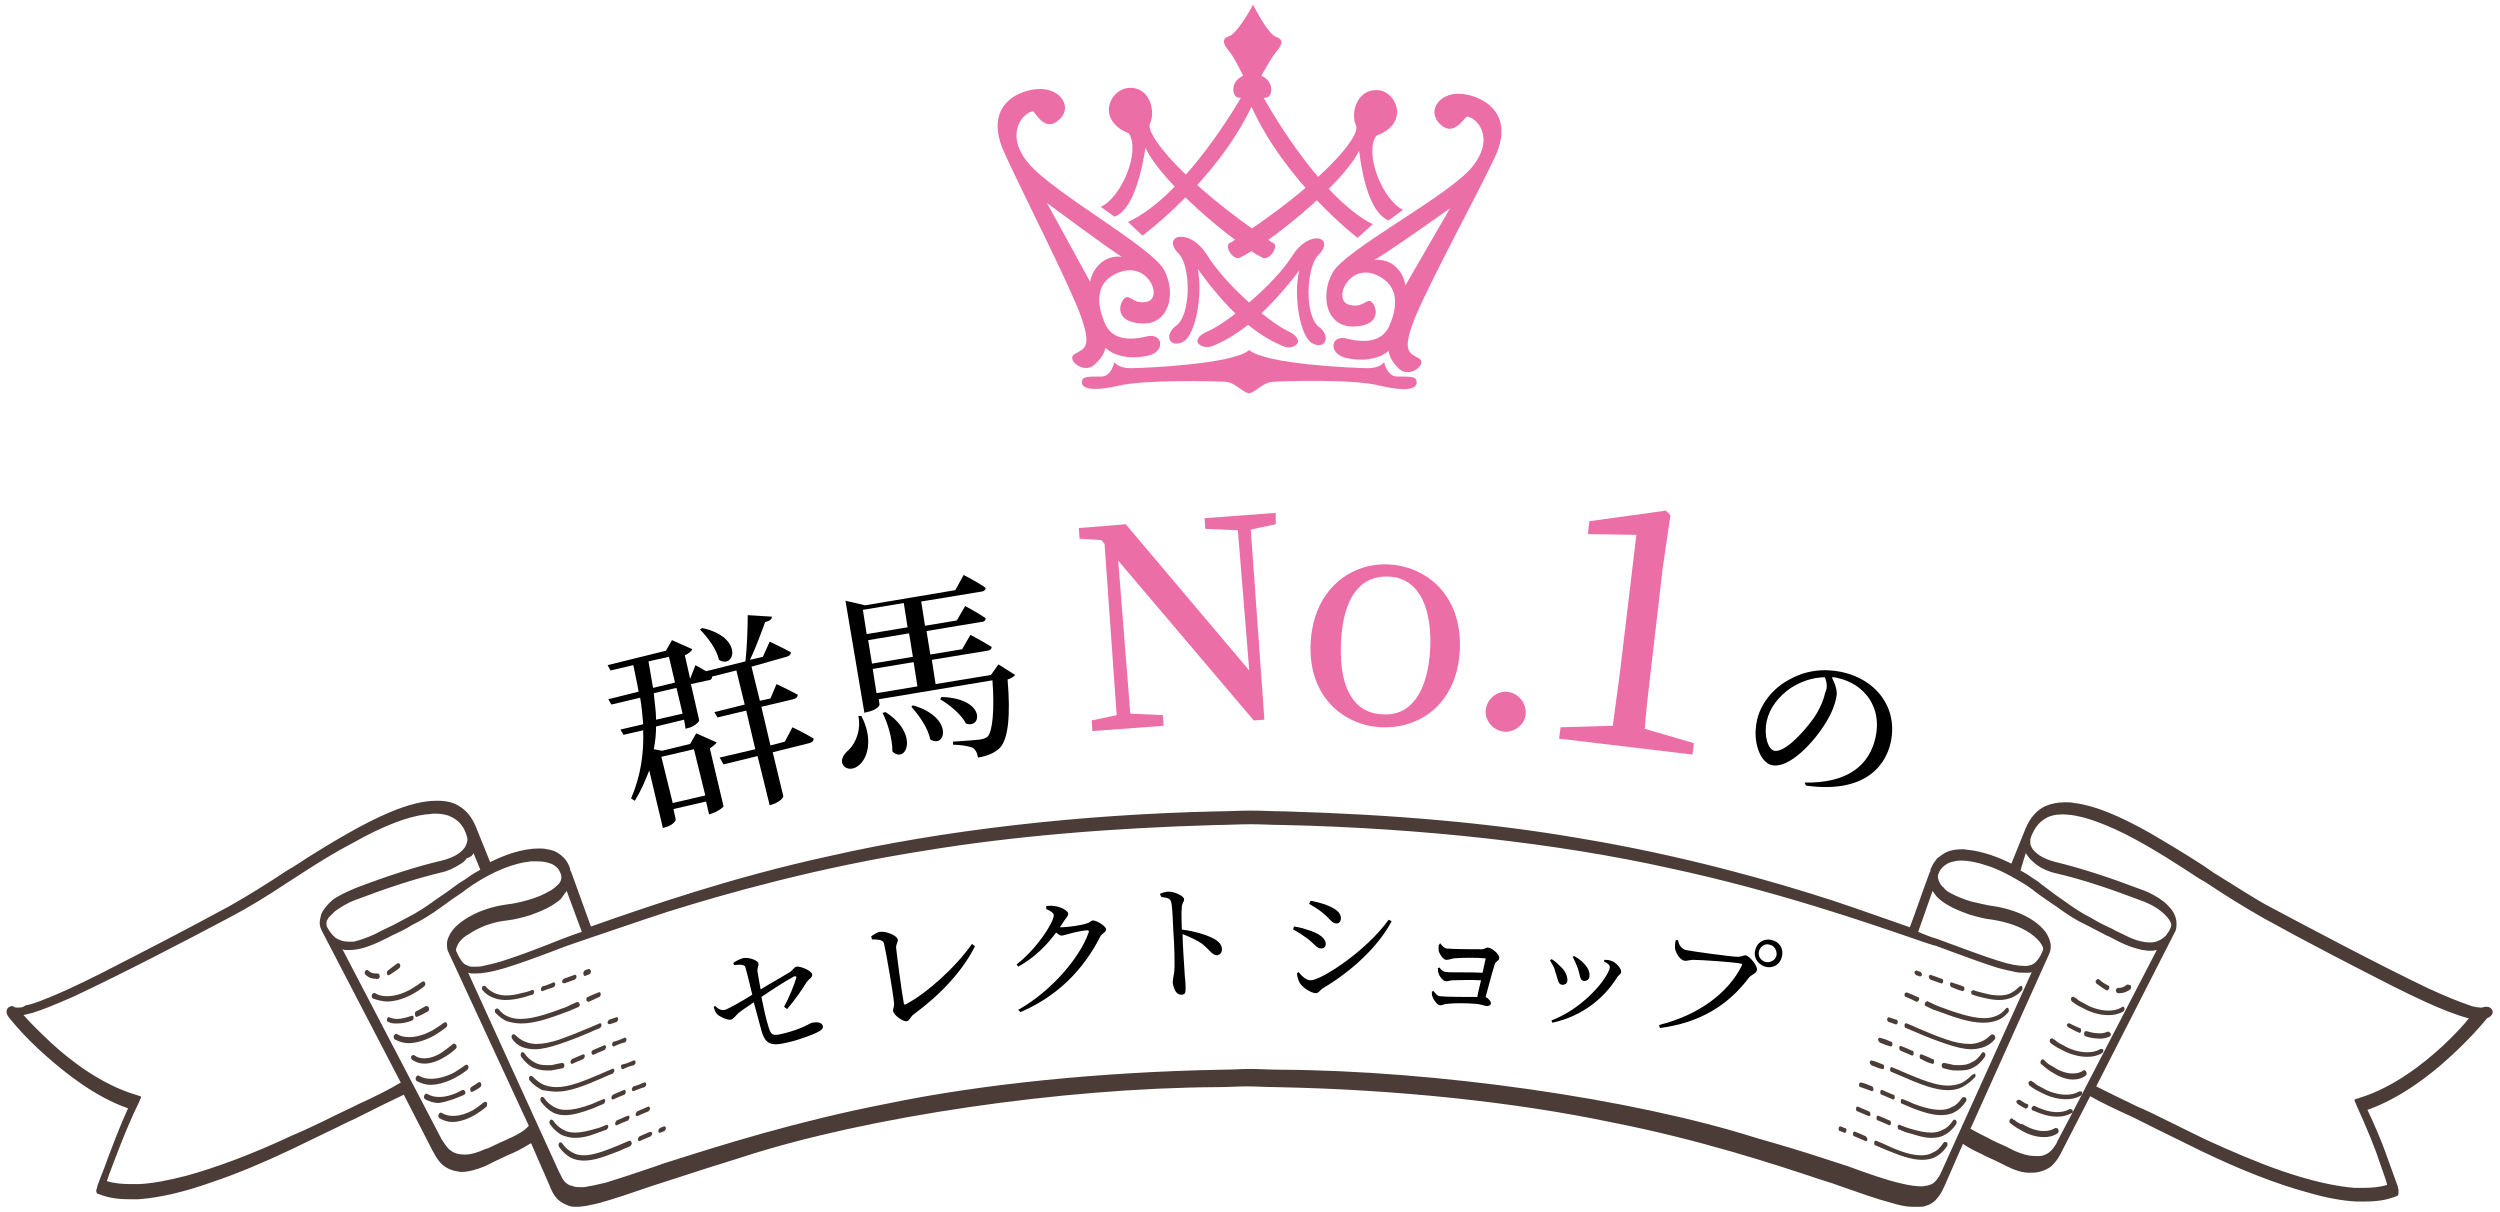 <?xml version="1.0" encoding="utf-8"?>
<!-- Generator: Adobe Illustrator 24.0.1, SVG Export Plug-In . SVG Version: 6.00 Build 0)  -->
<svg version="1.1" id="レイヤー_1" xmlns="http://www.w3.org/2000/svg" xmlns:xlink="http://www.w3.org/1999/xlink" x="0px"
	 y="0px" viewBox="0 0 330 160" style="enable-background:new 0 0 330 160;" xml:space="preserve">
<style type="text/css">
	.st0{fill:#EC6EA6;}
	.st1{fill:#4C3C37;}
</style>
<g>
	<g>
		<g>
			<path class="st0" d="M151.5,39.8c-2,0.5-2.3-1.1-3.1-0.4c-0.7,0.7-1.3,3.1,2.3,3.3c3.6,0.2,4.6-3.9,3-7
				c-1.6-3.1-14.5-10.1-17.9-14.1s-0.6-6.9,0.6-6.9c0.7,0.9,1.8,2.6,3.4,1.1c1.6-1.4,0.6-3.6-1.8-4s-8.5,1.4-5.5,8.2
				c2,4.5,8.8,17.8,10.2,21.8c1.4,4,0.5,4.2-0.8,4.9c-1.3,0.7,1.1,2.7,2.5,1.5c1.5-1.3,1.5-2.3,1.5-2.3s1.6,1.8,5.4,1.1
				c2.6-0.4,2.3-3.1,0.1-2.6c-3.2,0.8-4.8-0.1-5.5-1.6c-0.4-0.9-2.3-5.2,1.7-6.8C151.5,34.4,153.5,39.2,151.5,39.8z M143.9,37.2
				l-5.7-10.4c0,0,8.9,6.6,9.9,7.1C145.8,33.6,144.2,35.4,143.9,37.2z"/>
			<path class="st0" d="M155.6,33.5c1.6,1.6,1.7,8.3-0.5,9.6c-1.5,1.3-0.6,2.9,1.1,2c1.6-0.9,2.6-6.1,1.9-9.6
				c4.8,6.7,8.6,9.1,11.3,10.2c1.3,0.6,3.3-0.7,0.6-2c-2.7-1.3-8.4-6.3-10.7-10.1C156.9,29.9,153.2,31.1,155.6,33.5z"/>
		</g>
		<g>
			<path class="st0" d="M181.7,36.3c4,1.8,2,6,1.6,6.9c-0.7,1.4-2.3,2.3-5.5,1.5c-2.2-0.6-2.6,2.1,0.1,2.6c3.8,0.7,5.4-1,5.4-1
				s0,1.1,1.4,2.4c1.4,1.3,3.8-0.7,2.6-1.4c-1.3-0.7-2.2-0.9-0.7-4.9s8.6-17.1,10.7-21.6c3.2-6.7-3-8.7-5.3-8.4
				c-2.4,0.3-3.5,2.5-1.9,4c1.6,1.5,2.7-0.2,3.5-1c1.3,0,4,2.9,0.5,6.9c-3.5,3.9-16.6,10.7-18.2,13.7c-1.7,3.1-0.8,7.2,2.8,7.1
				c3.6-0.1,3.1-2.5,2.4-3.2c-0.7-0.7-1.1,0.9-3.1,0.3C175.9,39.5,178.1,34.7,181.7,36.3z M181.4,34.3c1-0.4,10-6.8,10-6.8
				l-5.9,10.2C185.3,35.9,183.8,34.1,181.4,34.3z"/>
			<path class="st0" d="M174,33.7c-1.6,1.6-1.9,8.3,0.3,9.6c1.4,1.3,0.5,2.9-1.1,2c-1.6-0.9-2.5-6.2-1.7-9.6c-5,6.6-8.8,8.9-11.5,10
				c-1.4,0.5-3.3-0.8-0.5-2c2.7-1.2,8.6-6.1,11-9.8C172.8,30.1,176.4,31.3,174,33.7z"/>
		</g>
		<path class="st0" d="M145.3,27.3c2.7-1.2,5.3-7.3,3.7-9.7c-4.3-1.7-2.6-5.8,0-6c2.7-0.2,3.6,3,2.8,4.7c-0.7,1.3,4.1,7.6,16.1,15.7
			c1.1,0.2-0.2,2.5-1.3,2c-3.7-1.9-13.3-9.9-15.4-14.5c-1,6.3-2.6,8.6-4.1,9.1L145.3,27.3z"/>
		<path class="st0" d="M185.2,27.7c-2.7-1.3-5.2-7.5-3.5-9.8c4.4-1.6,2.7-5.8,0.2-6c-2.7-0.2-3.7,2.9-2.9,4.7
			c0.6,1.4-4.3,7.5-16.5,15.4c-1.1,0.2,0.2,2.5,1.2,2c3.7-1.8,13.5-9.6,15.7-14.1c0.8,6.3,2.4,8.6,3.9,9.2L185.2,27.7z"/>
		<path class="st0" d="M166.8,12.9c0,0,1,0.2,1-1.1s-1.3-1.8-1.3-1.8s1.3-2.4,2-3.2c0.7-0.8,1-1.6,0-1.9c-1-0.3-2.6-3.3-3.1-4.3
			c-0.5,1-2.2,3.9-3.2,4.2c-1,0.3-0.7,1.1,0,1.9s1.9,3.3,1.9,3.3s-1.3,0.5-1.3,1.8s1,1.1,1,1.1s-7.3,12.9-14.9,16.4l1.9,1.8
			c0,0,9.6-7,14.4-17c4.6,10.1,14,17.3,14,17.3l2-1.8C173.9,25.9,166.8,12.9,166.8,12.9z"/>
	</g>
	<path class="st0" d="M184.4,49.7c-1.3,0-1.7-1.9-1.7-1.9s-0.5,0.8-2.1,0.8c-1.6,0-13.6-0.5-15.7-2.4c-2.1,1.9-14.1,2.4-15.7,2.4
		c-1.6,0-2.1-0.8-2.1-0.8s-0.4,1.9-1.7,1.9c-2,0-2.6,0-2.6,0.8c0,0.8,1.5,1.2,4.9,0.4c3.4-0.8,12.7-0.6,14.1-0.5
		c1.3,0.1,2.3,1.5,3.1,1.5c0.7,0,1.7-1.4,3.1-1.5c1.3-0.1,10.7-0.4,14.1,0.5c3.4,0.8,4.9,0.5,4.9-0.4
		C187,49.7,186.4,49.7,184.4,49.7z"/>
</g>
<g>
	<path class="st1" d="M329,133.4c-0.1-0.3-0.4-0.5-0.7-0.5c-0.1,0-0.2,0-0.3,0c-0.1,0-0.3,0.1-0.4,0.1c0,0-0.1,0-0.1,0
		c-0.4,0-1.1-0.1-1.8-0.4c-1.2-0.4-2.9-1.1-5.1-2.1c-6.7-3.2-15.9-8.1-20.8-10.7c-2.3-1.2-4.8-2.9-7.6-4.6c-0.4-0.3-0.9-0.6-1.3-0.9
		c-2.3-1.5-4.8-3-7.2-4.4c-4.1-2.3-7.3-3.6-9.9-3.9c-0.4-0.1-0.8-0.1-1.2-0.1c-1,0-1.9,0.2-2.6,0.5c-1.1,0.5-2,1.5-2.6,2.9l-1.9,4.7
		c-2-1-3.9-1.6-5.5-1.8c-0.3,0-0.6-0.1-0.9-0.1c-0.8,0-1.6,0.1-2.2,0.4c-0.4,0.2-0.8,0.5-1.2,0.8c-0.3,0.4-0.6,0.8-0.8,1.3
		c-0.1,0.2-0.1,0.3-0.1,0.5c0,0-0.1,0-0.1,0.1c-0.9,2.4-1.7,4.8-2.6,7.2c-2.9-1-6.2-2.2-10.1-3.5c-7.7-2.5-19.8-6-33.8-8.3
		c-11.6-2-24.6-3.1-38.7-3.5c-1.4,0-2.8-0.1-4.4-0.1c-1.6,0-3,0.1-4.4,0.1c-18.2,0.4-36.3,2.5-51.2,5.9c-12.9,2.8-24.1,6.7-31.5,9.3
		l-2.6-7.2c0,0,0-0.1-0.1-0.1c0-0.2-0.1-0.4-0.1-0.5c-0.2-0.5-0.4-0.9-0.8-1.3c-0.6-0.6-1.3-1-2.2-1.1c-0.4-0.1-0.7-0.1-1.1-0.1
		c-1,0-2.2,0.2-3.5,0.6c-0.9,0.3-1.9,0.7-2.9,1.2l-1.9-4.7c-0.5-1.2-1.2-2.1-2.2-2.7c-0.8-0.5-1.7-0.7-2.8-0.7c-0.1,0-0.1,0-0.2,0
		c-1.7,0-3.7,0.5-6.1,1.5c-3.6,1.5-7.7,4-10.9,6c-0.9,0.6-1.8,1.2-2.7,1.7c-2.7,1.8-5.3,3.4-7.6,4.7c-5.5,3-11.9,6.3-17.2,9
		c-3.2,1.6-5.4,2.6-7.2,3.3c-1,0.4-1.8,0.7-2.5,0.8C3,133,2.7,133,2.4,133c0,0-0.1,0-0.1,0c-0.2,0-0.4,0-0.4-0.1
		c-0.1,0-0.2-0.1-0.3-0.1c-0.3,0-0.6,0.2-0.7,0.5c-0.1,0.3,0,0.6,0.2,0.9c0,0,1.9,2.5,5,5.2c2.6,2.3,6.5,5.4,10.8,6.9
		c-1.1,2.4-2.1,5.1-2.6,6.4c-0.3,0.9-0.7,1.9-1.1,2.9c-0.1,0.3-0.2,0.6-0.3,0.8l-0.1,0.4l0,0c0,0.1,0,0.2-0.1,0.2
		c0,0.2,0,0.4,0.1,0.5l0.1,0.1l0,0l0.1,0l0-0.1l0,0.1c1.2,0.5,2.5,0.7,4.1,0.7c0.4,0,0.8,0,1.2,0c2.7-0.2,5.9-0.9,9.8-2.3
		c3.3-1.1,6.8-2.6,10.4-4.3l0,0c1.9-0.9,3.9-1.9,6-2.9c0.8-0.4,1.6-0.8,2.3-1.1l0.8-0.4c2.2-1.1,4.2-2.1,5.7-2.8l3.8,7.4
		c0.2,0.3,0.4,0.8,0.8,1.3c0.6,0.8,1.4,1.2,2.3,1.4c0.2,0,0.5,0.1,0.7,0.1c0.9,0,2-0.3,3.2-0.8c0.4-0.2,0.8-0.4,1.2-0.6
		c0.9-0.4,1.6-0.8,2.4-1.1c0.9-0.4,1.7-0.9,2.4-1.3l2.4,5.5c0.1,0.3,0.3,0.7,0.5,1.1c0.2,0.3,0.4,0.6,0.6,0.8c0.4,0.4,1,0.7,1.6,0.9
		c0.3,0.1,0.6,0.1,0.9,0.1c0.8,0,1.7-0.2,3-0.5c1.8-0.5,4.2-1.3,7.1-2.3c0.9-0.3,1.9-0.6,3.1-1c2.4-0.8,5.3-1.7,8.8-2.8
		c16.3-5.3,42.1-9.1,62.7-9.2c1.3,0,2.6-0.1,3.8-0.1c1.3,0,2.5,0.1,3.8,0.1c16,0.3,31.7,2,44.1,4.6c11.8,2.3,21.8,5.6,27.8,7.6
		c1,0.3,1.9,0.6,2.7,0.9c2.6,0.9,4.8,1.7,6.4,2.1c1.3,0.4,2.2,0.6,3.1,0.6c0.2,0,0.5,0,0.7,0c0.3,0,0.7,0,0.9-0.1
		c0.3-0.1,0.7-0.2,0.9-0.4c0.4-0.2,0.7-0.6,1-1c0.3-0.4,0.5-0.9,0.7-1.3l2.4-5.5c0.8,0.5,1.5,0.9,2.4,1.3c0.7,0.4,1.5,0.7,2.3,1.1
		c0.4,0.2,0.8,0.4,1.2,0.6c1,0.5,2,0.8,2.8,0.8c0.1,0,0.3,0,0.4,0c0.9,0,1.8-0.3,2.5-0.8c0.7-0.6,1.1-1.3,1.4-1.9l3.8-7.4
		c1.4,0.8,3.5,1.8,5.7,2.8l0.8,0.4c0.8,0.4,1.6,0.8,2.4,1.2c2,1,4.1,2,5.9,2.9l0,0c5,2.4,9.8,4.3,13.9,5.4c2.4,0.7,4.5,1.1,6.4,1.2
		c0.4,0,0.8,0,1.2,0c1.6,0,2.9-0.2,4.1-0.7l0.1,0l0,0l0.1-0.1c0.1-0.1,0.1-0.3,0.1-0.4c0-0.1,0-0.2,0-0.2c0-0.1,0-0.1,0-0.2
		c0,0-0.1-0.2-0.1-0.4c-0.4-1.1-1-2.8-1.7-4.7c-0.5-1.4-1.4-3.5-2.3-5.4c4.3-1.5,8.3-4.6,10.8-6.9c3.1-2.8,5-5.2,5-5.2
		C329,134.1,329.1,133.7,329,133.4z M267.4,112.6c0.1,0.1,0.1,0.2,0.2,0.3c0.3,0.5,0.8,0.9,1.3,1.3c0.7,0.5,1.6,0.9,2.6,1.1
		c3.4,0.8,7,2,11.2,3.6c1.1,0.4,2,0.9,2.7,1.5c0.5,0.4,0.9,0.9,1.1,1.3c0.1,0.2,0.1,0.3,0.1,0.4c0,0.1,0,0.2-0.1,0.4
		c-0.1,0.3-0.3,0.6-0.6,1c-0.5,0.5-1.1,0.8-1.8,0.9c-0.1,0-0.2,0-0.3,0c-0.9,0-2.1-0.3-3.4-1l0,0c-0.6-0.3-1.1-0.5-1.6-0.8
		c-1.1-0.5-1.9-0.9-2.7-1.4c-1.2-0.6-2.3-1.3-3.8-2.4c-0.9-0.6-1.8-1.3-3-2.2l0,0c-0.3-0.3-0.7-0.5-1-0.7c-0.5-0.4-1.1-0.7-1.6-1
		L267.4,112.6z M255.1,117.6c0.2,0.3,0.4,0.6,0.7,0.9c0.3,0.3,0.7,0.6,1.2,0.9c0.8,0.5,1.8,0.9,2.9,1.3c1,0.3,2.1,0.6,3.1,0.7l0,0
		c1.9,0.3,3.7,0.9,5,1.8c0.7,0.5,1.2,1,1.5,1.5c0.1,0.2,0.2,0.4,0.2,0.5c0,0.1,0,0.2-0.1,0.4c-0.2,0.4-0.3,0.7-0.5,0.9
		c-0.1,0.2-0.3,0.4-0.4,0.5c-0.3,0.3-0.6,0.4-1.1,0.5c-0.1,0-0.3,0-0.4,0c-0.8,0-2-0.2-3.5-0.7c-1.9-0.6-4.3-1.5-8.1-2.9
		c-0.7-0.2-1.5-0.5-2.4-0.9L255.1,117.6z M74.8,117.6l2,5.4c-0.9,0.3-1.7,0.6-2.5,0.9l0,0c-3,1.2-5.4,2.1-7.2,2.7
		c-1.4,0.5-2.5,0.7-3.3,0.9c-0.4,0.1-0.7,0.1-1,0.1c-0.2,0-0.3,0-0.5,0c-0.3,0-0.5-0.1-0.7-0.2c-0.3-0.1-0.5-0.3-0.7-0.6
		c-0.2-0.3-0.4-0.6-0.6-1.1c-0.1-0.1-0.1-0.2-0.1-0.4c0-0.1,0.1-0.4,0.4-0.9c0.3-0.4,0.7-0.8,1.3-1.1c1.3-0.9,3.1-1.6,5-1.8h0
		c1-0.1,2.1-0.4,3.1-0.7c1.1-0.4,2.1-0.8,2.9-1.3c0.4-0.3,0.8-0.5,1.1-0.8C74.3,118.3,74.6,117.9,74.8,117.6z M62.5,112.6l0.9,2.2
		c-0.5,0.3-1.1,0.6-1.6,1c-0.3,0.2-0.7,0.5-1.1,0.7l0,0c-1.2,0.9-2.2,1.6-3.1,2.2c-1.5,1.1-2.6,1.8-3.8,2.4
		c-0.8,0.4-1.6,0.9-2.7,1.4c-0.5,0.2-1,0.5-1.6,0.8l0,0c-1.1,0.5-2,0.8-2.8,1c-0.2,0-0.4,0-0.7,0c-0.7,0-1.2-0.2-1.7-0.5
		c-0.5-0.4-0.9-1-1.1-1.4c-0.1-0.1-0.1-0.2-0.1-0.4c0-0.1,0-0.2,0-0.3c0-0.1,0.1-0.3,0.3-0.6c0.2-0.2,0.5-0.5,0.8-0.8
		c0.7-0.5,1.6-1.1,2.7-1.5c4.2-1.6,7.9-2.8,11.2-3.6c1-0.2,1.8-0.6,2.6-1.1c0.4-0.2,0.7-0.5,0.9-0.8
		C62.2,113.1,62.4,112.9,62.5,112.6z M47.2,145.8l-0.6,0.3c-0.8,0.4-1.5,0.7-2.3,1.1c-2,1-4.1,2-6,2.8c-4.9,2.3-9.7,4.1-13.7,5.2
		c-2.3,0.6-4.4,1-6.2,1.1c-0.4,0-0.7,0-1.1,0c-1.2,0-2.3-0.1-3.2-0.4c0.4-1.2,0.9-2.4,1.3-3.5c1-2.6,2-5,2.9-6.8
		c0.1-0.2,0.2-0.5,0.3-0.7c0,0,0-0.1,0-0.1c0,0,0-0.1-0.1-0.1l-0.6-0.2c-4.4-1.3-8.5-4.4-11.1-6.8c-1.5-1.4-2.8-2.7-3.5-3.5
		c-0.1-0.1-0.1-0.1-0.2-0.2c0.4-0.1,0.7-0.2,1.2-0.3c1.3-0.4,3-1.1,5.3-2.1c6.4-3,14.9-7.4,20.9-10.6c2.3-1.2,4.9-2.8,7.6-4.6
		c0.5-0.3,0.9-0.6,1.4-0.9c2.3-1.5,4.7-3,7.2-4.3c3.9-2.2,7.1-3.4,9.5-3.7c0.4,0,0.8-0.1,1.1-0.1c0.9,0,1.6,0.1,2.2,0.4
		c0.9,0.4,1.6,1.1,2,2.2c0.1,0.3,0.2,0.6,0.2,0.8c0,0.3-0.1,0.6-0.3,1c-0.2,0.3-0.5,0.6-0.9,0.9c-0.6,0.4-1.4,0.7-2.2,0.9
		c-3.4,0.8-7.1,2-11.3,3.6c-1.2,0.5-2.3,1-3.1,1.6c-0.7,0.6-1.2,1.2-1.5,1.9c-0.1,0.4-0.2,0.8-0.2,1.1c0,0.4,0.1,0.7,0.3,1.1
		l10.4,20C51.4,143.8,49.4,144.8,47.2,145.8z M67.6,150.1c-0.7,0.3-1.5,0.7-2.4,1.1c-0.4,0.2-0.8,0.4-1.2,0.5l0,0
		c-0.9,0.4-1.8,0.7-2.5,0.7c-0.1,0-0.2,0-0.3,0c-0.7,0-1.3-0.2-1.8-0.6c-0.5-0.4-0.8-1-1.1-1.4l-13.1-25.1c0.2,0.1,0.4,0.1,0.6,0.1
		c0.1,0,0.3,0,0.4,0c1.1,0,2.4-0.4,3.9-1.1c0.6-0.3,1.1-0.5,1.6-0.8c1.1-0.5,1.9-0.9,2.7-1.4c1.2-0.6,2.4-1.3,3.9-2.4
		c0.8-0.6,1.8-1.3,3-2.1l0.1-0.1c0.3-0.2,0.7-0.5,1-0.7c2.7-1.8,5.5-2.9,7.7-3.1c0.3,0,0.6,0,0.8,0c0.7,0,1.3,0.1,1.8,0.3
		c0.3,0.1,0.6,0.3,0.8,0.5c0.2,0.2,0.4,0.5,0.5,0.8c0.1,0.2,0.1,0.4,0.1,0.6c0,0.1-0.1,0.3-0.1,0.4c-0.1,0.2-0.3,0.5-0.6,0.7
		c-0.3,0.3-0.6,0.5-1,0.7c-0.7,0.4-1.6,0.8-2.7,1.1c-1,0.3-2,0.5-2.9,0.6c-2.1,0.3-4,1-5.5,2c-0.9,0.6-1.5,1.2-1.9,1.9
		c-0.2,0.4-0.4,0.8-0.4,1.2c0,0.4,0,0.9,0.2,1.2l10.6,22.9C69.2,149.3,68.4,149.7,67.6,150.1z M256.3,154.6
		c-0.2,0.4-0.3,0.7-0.5,0.9c-0.1,0.2-0.3,0.4-0.4,0.5c-0.3,0.3-0.6,0.4-1,0.5c-0.2,0-0.5,0.1-0.7,0.1c-0.7,0-1.6-0.1-2.8-0.4
		c-1.8-0.4-4.1-1.2-7.1-2.3c-0.9-0.3-1.9-0.6-3.1-1c-2.4-0.8-5.4-1.7-8.9-2.7c-16.4-5.2-42.3-8.9-62.9-9c-1.3,0-2.6-0.1-3.8-0.1h0
		c-1.3,0-2.5,0.1-3.8,0.1c-16.1,0.3-31.8,1.9-44.3,4.5c-11.8,2.3-21.9,5.5-27.9,7.4c-1,0.3-1.9,0.6-2.7,0.9
		c-2.6,0.9-4.8,1.6-6.4,2.1c-1.2,0.3-2.2,0.5-2.9,0.6c-0.2,0-0.4,0-0.6,0c-0.3,0-0.5,0-0.8-0.1c-0.2-0.1-0.5-0.1-0.6-0.2
		c-0.2-0.1-0.5-0.3-0.7-0.6c-0.2-0.2-0.3-0.6-0.6-1.1c-4-8.8-8-17.5-12-26.3c0.1,0,0.3,0.1,0.4,0.1c0.2,0,0.4,0,0.6,0
		c0.9,0,2.1-0.2,3.8-0.7c2-0.6,4.7-1.6,8.1-2.9c0.8-0.3,1.8-0.6,2.9-1c2.7-0.9,6.4-2.2,10.7-3.6c7.7-2.4,19.7-5.8,33.7-8
		c11.5-1.9,24.5-3,38.6-3.4c1.4,0,2.9-0.1,4.4-0.1c1.6,0,3,0.1,4.4,0.1c18.1,0.4,36.2,2.4,51,5.7c14,3,26.1,7.2,32.5,9.4
		c0.9,0.3,1.7,0.6,2.4,0.8l0.1,0c3,1.1,5.4,2,7.2,2.6c1.4,0.5,2.5,0.7,3.4,0.9c0.4,0.1,0.8,0.1,1.2,0.1c0.2,0,0.4,0,0.6,0
		c0.1,0,0.3,0,0.4-0.1L256.3,154.6z M273.6,146.8c0-0.1,0-0.2,0-0.2c-0.1-0.2-0.2-0.2-0.4-0.2c-0.5,0.3-1.1,0.4-1.7,0.4
		c-1,0-2.1-0.4-2.9-0.8c-0.1-0.1-0.3,0-0.4,0.2c-0.1,0.2,0,0.4,0.2,0.4c0.9,0.4,2,0.8,3.1,0.8c0.7,0,1.3-0.1,2-0.5c0,0,0,0,0.1-0.1
		l-2,3.8c-0.1,0.3-0.3,0.6-0.6,1c-0.5,0.6-1,0.9-1.7,1c-0.2,0-0.4,0-0.6,0c-0.8,0-1.7-0.2-2.8-0.7l0,0c-0.4-0.2-0.8-0.4-1.2-0.6
		c-0.9-0.4-1.6-0.7-2.3-1.1c-0.8-0.4-1.6-0.8-2.3-1.2l10.4-23.1c0.2-0.4,0.2-0.8,0.2-1.2c-0.1-0.6-0.3-1.1-0.7-1.7
		c-0.4-0.5-0.9-1-1.5-1.4c-1.4-1-3.4-1.7-5.4-2c-0.9-0.1-1.9-0.4-2.9-0.6c-1-0.3-2-0.7-2.7-1.1c-0.4-0.2-0.7-0.4-0.9-0.7
		c-0.4-0.3-0.6-0.7-0.7-1c0-0.1-0.1-0.3-0.1-0.4c0-0.2,0-0.3,0.1-0.5l0,0c0.1-0.3,0.3-0.6,0.5-0.8c0.4-0.4,0.9-0.7,1.6-0.8
		c0.3-0.1,0.6-0.1,0.9-0.1c0.9,0,2,0.2,3.2,0.6c1.7,0.5,3.5,1.5,5.3,2.6c0.3,0.2,0.7,0.5,1,0.7l0.1,0.1c1.2,0.9,2.1,1.5,3,2.1
		c1.5,1.1,2.6,1.8,3.9,2.4c0.8,0.4,1.7,0.9,2.7,1.4c0.5,0.2,1,0.5,1.6,0.8c1.2,0.6,2.2,0.9,3.1,1.1c0.3,0,0.5,0.1,0.8,0.1
		c0.4,0,0.7,0,1.1-0.1L273.6,146.8z M322.4,138.1c-2.6,2.4-6.6,5.5-10.9,6.8c-0.2,0.1-0.4,0.1-0.6,0.2c0,0-0.1,0-0.1,0.1
		c0,0,0,0.1,0,0.1c0.1,0.2,0.2,0.5,0.3,0.7c1.2,2.6,2.5,5.8,2.9,7.1c0.4,1.2,0.8,2.2,1,2.9l0.1,0.4c-0.9,0.3-2,0.4-3.2,0.4
		c-0.3,0-0.7,0-1.1,0c-2.5-0.2-5.7-0.9-9.5-2.2c-3.2-1.1-6.7-2.6-10.2-4.2c-1.8-0.9-3.9-1.9-5.9-2.9c-0.8-0.4-1.6-0.8-2.3-1.1
		l-0.7-0.3c-2.1-1-4.1-2-5.5-2.7l10.3-20.2c0.2-0.3,0.3-0.7,0.3-1.1c0-0.3,0-0.6-0.1-0.9c-0.1-0.4-0.3-0.8-0.6-1.2
		c-0.3-0.3-0.6-0.7-1-1c-0.8-0.6-1.8-1.2-3-1.6c-4.2-1.6-7.9-2.8-11.2-3.6c-0.8-0.2-1.6-0.5-2.2-0.9c-0.3-0.2-0.5-0.4-0.7-0.6
		c-0.3-0.3-0.4-0.6-0.5-0.9c0-0.2,0-0.3,0-0.5c0-0.2,0.1-0.4,0.2-0.7c0.4-0.9,0.9-1.6,1.7-2.1c0.6-0.4,1.4-0.6,2.3-0.6
		c0,0,0.1,0,0.1,0c1.5,0,3.4,0.5,5.6,1.4c3.5,1.4,7.5,3.9,10.6,5.9c0.9,0.6,1.8,1.2,2.7,1.7c2.7,1.8,5.3,3.4,7.6,4.7
		c5.4,3,11.8,6.3,17.1,9c3.2,1.6,5.4,2.6,7.2,3.3c1.1,0.4,1.9,0.7,2.7,0.9c0,0,0.1,0,0.1,0C325.3,135.2,324,136.6,322.4,138.1z"/>
	<path class="st1" d="M75.9,150.2c0.9,0,1.8-0.2,2.8-0.6c0.5-0.2,0.9-0.3,1.4-0.5c0.1-0.1,0.2-0.3,0.2-0.4c0-0.2-0.2-0.3-0.3-0.2
		c-0.5,0.2-0.9,0.4-1.4,0.5c-1,0.3-1.9,0.5-2.7,0.5c-0.6,0-1.1-0.1-1.6-0.4c-0.5-0.3-0.9-0.6-1.3-1.2c-0.1-0.1-0.3-0.2-0.4,0
		c-0.1,0.1-0.1,0.3,0,0.5l0,0c0.5,0.7,1,1.1,1.5,1.4C74.6,150,75.2,150.2,75.9,150.2z"/>
	<path class="st1" d="M85.6,146.7c0.1-0.1,0.2-0.2,0.2-0.4c0-0.2-0.2-0.3-0.3-0.2c-0.5,0.2-0.9,0.4-1.4,0.6
		c-0.1,0.1-0.2,0.3-0.2,0.4c0,0.2,0.2,0.3,0.3,0.2h0C84.6,147.1,85.1,146.9,85.6,146.7z"/>
	<path class="st1" d="M81.5,148.5c0.4-0.2,0.9-0.4,1.4-0.6c0.1-0.1,0.2-0.3,0.2-0.4c0-0.2-0.2-0.3-0.3-0.2c-0.5,0.2-0.9,0.4-1.4,0.6
		c-0.1,0.1-0.2,0.3-0.2,0.4C81.2,148.5,81.3,148.6,81.5,148.5z"/>
	<path class="st1" d="M74.6,147.2c1.1,0,2.3-0.4,3.7-0.9h0h0c0.4-0.2,0.9-0.4,1.4-0.6c0.1-0.1,0.2-0.3,0.2-0.4
		c0-0.2-0.2-0.3-0.3-0.2c-0.5,0.2-0.9,0.4-1.4,0.6v0c-1.3,0.5-2.5,0.8-3.5,0.8c-0.6,0-1.1-0.1-1.6-0.4c-0.5-0.3-0.9-0.6-1.3-1.2
		c-0.1-0.1-0.3-0.2-0.4,0c-0.1,0.1-0.1,0.3,0,0.5h0c0.5,0.7,1,1.1,1.5,1.4C73.4,147.1,74,147.2,74.6,147.2z"/>
	<path class="st1" d="M73.5,144.1c1.7,0,3.7-0.8,6-1.8l0,0l0,0c0.4-0.2,0.9-0.4,1.4-0.6c0.1-0.1,0.2-0.3,0.2-0.4
		c0-0.2-0.2-0.3-0.3-0.2c-0.5,0.2-0.9,0.4-1.4,0.6h0c-2.3,1-4.3,1.8-5.9,1.8c-0.6,0-1.2-0.1-1.7-0.3c-0.5-0.2-1-0.6-1.5-1.1
		c-0.1-0.1-0.3-0.1-0.4,0c-0.1,0.1-0.1,0.4,0,0.5c0.5,0.6,1.1,1,1.7,1.3C72.3,144,72.9,144.1,73.5,144.1z"/>
	<path class="st1" d="M72.1,141.3c0.2,0,0.5,0,0.7,0c0.5-0.1,1-0.2,1.5-0.3c0.1,0,0.2-0.2,0.2-0.4c0-0.2-0.2-0.3-0.3-0.3
		c-0.5,0.1-1,0.2-1.4,0.3c-0.2,0-0.5,0-0.7,0c-0.6,0-1.1-0.1-1.6-0.4c-0.5-0.3-0.9-0.6-1.3-1.2c-0.1-0.1-0.3-0.2-0.4,0
		c-0.1,0.1-0.1,0.3,0,0.5l0,0c0.5,0.7,1,1.1,1.5,1.4C70.8,141.1,71.4,141.3,72.1,141.3z"/>
	<path class="st1" d="M68.9,138.2c0.5,0.2,1.1,0.3,1.7,0.3c1,0,2.1-0.3,3.3-0.7c1.2-0.4,2.5-0.9,3.9-1.5h0h0
		c0.4-0.2,0.9-0.4,1.4-0.6c0.1-0.1,0.2-0.2,0.2-0.4c0-0.2-0.2-0.3-0.3-0.2c-0.5,0.2-0.9,0.4-1.4,0.6l0,0c-1.4,0.6-2.7,1.1-3.8,1.5
		c-1.2,0.4-2.2,0.6-3.1,0.6c-0.5,0-1-0.1-1.5-0.3c-0.5-0.2-0.9-0.5-1.3-0.9c-0.1-0.1-0.3-0.1-0.4,0c-0.1,0.1-0.1,0.4,0,0.5l0,0
		C67.9,137.6,68.4,138,68.9,138.2z"/>
	<path class="st1" d="M68.8,135.1c1.8,0,3.8-0.7,6.2-1.6h0h0c0.5-0.2,0.9-0.4,1.4-0.6c0.1-0.1,0.2-0.3,0.1-0.4
		c-0.1-0.2-0.2-0.3-0.4-0.2c-0.5,0.2-0.9,0.4-1.3,0.6h0c-2.4,0.9-4.4,1.6-6.1,1.6c-0.6,0-1.1-0.1-1.6-0.3c-0.5-0.2-0.9-0.5-1.3-1
		c-0.1-0.1-0.3-0.1-0.4,0c-0.1,0.1-0.1,0.4,0,0.5c0.5,0.5,1,0.9,1.5,1.1C67.6,135,68.2,135.1,68.8,135.1z"/>
	<polygon class="st1" points="65.5,133.6 65.5,133.6 65.5,133.6 	"/>
	<path class="st1" d="M77.4,132c0.1,0.2,0.2,0.3,0.4,0.2c0.4-0.2,0.9-0.4,1.3-0.6c0.1,0,0.2-0.2,0.2-0.4c0-0.2-0.2-0.3-0.3-0.2
		c-0.5,0.2-1,0.4-1.4,0.6C77.4,131.6,77.4,131.8,77.4,132z"/>
	<path class="st1" d="M68.9,131.7L68.9,131.7L68.9,131.7c0.5-0.1,0.9-0.3,1.4-0.4c0.1,0,0.2-0.2,0.2-0.4s-0.2-0.3-0.3-0.2
		c-0.5,0.2-0.9,0.3-1.4,0.4l0,0c-0.7,0.2-1.4,0.3-2,0.3c-0.5,0-1-0.1-1.5-0.3c-0.4-0.2-0.9-0.5-1.2-0.9c-0.1-0.1-0.3-0.1-0.4,0
		c-0.1,0.1-0.1,0.4,0,0.5l0,0c0.4,0.5,0.9,0.8,1.4,1c0.5,0.2,1.1,0.3,1.6,0.3C67.4,132,68.1,131.9,68.9,131.7z"/>
	<path class="st1" d="M85.8,149.4c-0.5,0.2-0.9,0.4-1.4,0.6c-0.1,0.1-0.2,0.3-0.2,0.4c0,0.2,0.2,0.3,0.3,0.2
		c0.4-0.2,0.9-0.4,1.4-0.6c0.1-0.1,0.2-0.3,0.2-0.4C86.1,149.5,85.9,149.4,85.8,149.4z"/>
	<path class="st1" d="M83,150.6c-0.5,0.2-0.9,0.4-1.4,0.6h0c-1.7,0.7-3.3,1.3-4.5,1.3c-0.6,0-1.1-0.1-1.6-0.4
		c-0.5-0.3-0.9-0.6-1.3-1.2c-0.1-0.1-0.3-0.2-0.4,0c-0.1,0.1-0.1,0.3,0,0.5h0c0.5,0.7,1,1.1,1.5,1.4c0.6,0.3,1.2,0.4,1.8,0.4
		c1.4,0,2.9-0.6,4.7-1.3c0,0,0,0,0,0c0.4-0.2,0.9-0.4,1.4-0.6c0.1-0.1,0.2-0.3,0.2-0.4C83.3,150.6,83.2,150.5,83,150.6z"/>
	<path class="st1" d="M87.6,148.7c-0.2,0.1-0.3,0.1-0.5,0.2c-0.1,0.1-0.2,0.2-0.2,0.4c0,0.2,0.2,0.3,0.3,0.2
		c0.2-0.1,0.3-0.1,0.5-0.2c0.1-0.1,0.2-0.2,0.2-0.4C87.9,148.8,87.8,148.6,87.6,148.7z"/>
	<path class="st1" d="M85.1,143.5c0.1-0.1,0.2-0.2,0.2-0.4c0-0.2-0.2-0.3-0.3-0.2c-0.5,0.2-0.9,0.4-1.4,0.5
		c-0.1,0.1-0.2,0.3-0.2,0.4c0,0.2,0.2,0.3,0.3,0.2l0,0C84.2,143.8,84.7,143.6,85.1,143.5z"/>
	<path class="st1" d="M82.6,144.1c0-0.2-0.2-0.3-0.3-0.2c-0.5,0.2-0.9,0.4-1.4,0.6c-0.1,0.1-0.2,0.3-0.2,0.4c0,0.2,0.2,0.3,0.3,0.2
		h0c0.4-0.2,0.9-0.4,1.4-0.6C82.5,144.5,82.6,144.3,82.6,144.1z"/>
	<path class="st1" d="M82,140.9c0,0.2,0.2,0.3,0.3,0.2c0.4-0.2,0.9-0.4,1.4-0.5c0.1-0.1,0.2-0.2,0.2-0.4c0-0.2-0.2-0.3-0.3-0.2
		c-0.5,0.2-0.9,0.4-1.4,0.5C82,140.5,81.9,140.7,82,140.9z"/>
	<path class="st1" d="M80.8,137.9c0,0.2,0.2,0.3,0.3,0.2c0.4-0.2,0.9-0.4,1.4-0.5c0.1-0.1,0.2-0.2,0.2-0.4c0-0.2-0.2-0.3-0.3-0.2
		c-0.5,0.2-0.9,0.4-1.4,0.5C80.9,137.5,80.8,137.7,80.8,137.9z"/>
	<path class="st1" d="M76.9,139.2c-0.5,0.2-0.9,0.4-1.4,0.6c-0.1,0.1-0.2,0.2-0.2,0.4c0,0.2,0.2,0.3,0.3,0.2
		c0.4-0.2,0.9-0.4,1.4-0.6c0.1-0.1,0.2-0.3,0.2-0.4C77.2,139.2,77,139.1,76.9,139.2z"/>
	<path class="st1" d="M78.1,139c0,0.2,0.2,0.3,0.3,0.2h0c0.4-0.2,0.9-0.4,1.4-0.6c0.1-0.1,0.2-0.3,0.2-0.4c0-0.2-0.2-0.3-0.3-0.2
		c-0.5,0.2-0.9,0.4-1.4,0.6C78.1,138.7,78,138.9,78.1,139z"/>
	<path class="st1" d="M80.5,135.2c0.3-0.1,0.6-0.2,0.9-0.3c0.1-0.1,0.2-0.2,0.2-0.4c0-0.2-0.2-0.3-0.3-0.2c-0.3,0.1-0.6,0.2-0.9,0.3
		c-0.1,0.1-0.2,0.2-0.2,0.4C80.2,135.1,80.3,135.2,80.5,135.2z"/>
	<path class="st1" d="M77.3,128.8L77.3,128.8c0.2-0.1,0.3-0.1,0.5-0.2c0.1,0,0.2-0.2,0.2-0.4c0-0.2-0.2-0.3-0.3-0.3
		c-0.2,0.1-0.4,0.1-0.5,0.2c-0.1,0-0.2,0.2-0.2,0.4C77,128.7,77.1,128.9,77.3,128.8z"/>
	<path class="st1" d="M74.5,129.8L74.5,129.8c0.5-0.2,0.9-0.3,1.4-0.5c0.1-0.1,0.2-0.2,0.2-0.4c0-0.2-0.2-0.3-0.3-0.2
		c-0.5,0.2-0.9,0.3-1.4,0.5c-0.1,0.1-0.2,0.2-0.2,0.4C74.2,129.7,74.3,129.8,74.5,129.8z"/>
	<path class="st1" d="M71.7,130.8c0.4-0.2,0.9-0.3,1.4-0.5c0.1-0.1,0.2-0.2,0.2-0.4c0-0.2-0.2-0.3-0.3-0.2c-0.5,0.2-0.9,0.4-1.4,0.5
		c-0.1,0.1-0.2,0.2-0.2,0.4C71.4,130.8,71.6,130.9,71.7,130.8z"/>
	<path class="st1" d="M256.5,150.9c-0.4,0.6-0.8,1-1.3,1.2c-0.5,0.3-1,0.4-1.6,0.4c-1.3,0-2.8-0.5-4.5-1.3h0l0,0
		c-0.4-0.2-0.9-0.4-1.4-0.6c-0.1-0.1-0.3,0-0.3,0.2c0,0.2,0,0.4,0.2,0.4c0.5,0.2,0.9,0.4,1.4,0.6h0c1.7,0.7,3.3,1.3,4.7,1.3
		c0.6,0,1.3-0.1,1.8-0.4c0.6-0.3,1.1-0.8,1.5-1.4c0.1-0.1,0.1-0.4,0-0.5C256.8,150.7,256.6,150.7,256.5,150.9z"/>
	<path class="st1" d="M257.8,147.9c-0.4,0.6-0.8,1-1.3,1.2c-0.5,0.3-1,0.4-1.6,0.4c-0.8,0-1.7-0.2-2.7-0.5v0h0
		c-0.4-0.1-0.9-0.3-1.4-0.5c-0.1-0.1-0.3,0-0.3,0.2c0,0.2,0,0.4,0.2,0.4c0.5,0.2,0.9,0.4,1.4,0.5h0c1,0.3,1.9,0.6,2.8,0.6
		c0.7,0,1.3-0.1,1.8-0.4c0.6-0.3,1.1-0.8,1.5-1.4c0.1-0.1,0.1-0.4,0-0.5C258,147.7,257.9,147.8,257.8,147.9z"/>
	<path class="st1" d="M248,147.3c-0.1-0.1-0.3,0-0.3,0.2c0,0.2,0,0.4,0.2,0.4c0.5,0.2,0.9,0.4,1.4,0.6c0.1,0.1,0.3,0,0.3-0.2
		c0-0.2,0-0.4-0.2-0.4C249,147.7,248.5,147.5,248,147.3z"/>
	<path class="st1" d="M246.7,146.7L246.7,146.7c-0.5-0.2-0.9-0.4-1.4-0.6c-0.1-0.1-0.3,0-0.3,0.2c0,0.2,0,0.4,0.2,0.4
		c0.5,0.2,0.9,0.4,1.4,0.6c0.1,0.1,0.3,0,0.3-0.2C246.9,146.9,246.8,146.7,246.7,146.7z"/>
	<path class="st1" d="M259,144.9c-0.4,0.6-0.8,1-1.3,1.2c-0.5,0.3-1,0.4-1.6,0.4c-1,0-2.2-0.3-3.5-0.8c-0.4-0.2-0.9-0.4-1.4-0.6
		c-0.1-0.1-0.3,0-0.3,0.2c0,0.2,0,0.4,0.2,0.4c0.5,0.2,0.9,0.4,1.4,0.6c1.3,0.5,2.6,0.9,3.7,0.9c0.6,0,1.3-0.1,1.8-0.4
		c0.6-0.3,1.1-0.8,1.5-1.4c0.1-0.1,0.1-0.4,0-0.5C259.3,144.8,259.1,144.8,259,144.9z"/>
	<path class="st1" d="M260.3,141.9L260.3,141.9c-0.5,0.5-1,0.9-1.5,1.1c-0.5,0.2-1.1,0.3-1.7,0.3c-1.6,0-3.5-0.8-5.9-1.8
		c-0.4-0.2-0.9-0.4-1.4-0.6c-0.1-0.1-0.3,0-0.3,0.2c0,0.2,0,0.4,0.2,0.4c0.5,0.2,0.9,0.4,1.4,0.6c2.3,1,4.3,1.8,6,1.8
		c0.7,0,1.3-0.1,1.9-0.4c0.6-0.3,1.1-0.7,1.7-1.3c0.1-0.1,0.1-0.3,0-0.5C260.6,141.8,260.4,141.8,260.3,141.9z"/>
	<path class="st1" d="M261.6,139c-0.4,0.6-0.8,1-1.3,1.2c-0.5,0.3-1,0.4-1.6,0.4c-0.2,0-0.4,0-0.7,0l0,0l0,0
		c-0.4-0.1-0.9-0.2-1.4-0.3c-0.1,0-0.3,0.1-0.3,0.3c0,0.2,0.1,0.4,0.2,0.4c0.5,0.1,1,0.3,1.5,0.3l0,0l0,0c0.2,0,0.5,0,0.7,0
		c0.7,0,1.3-0.1,1.8-0.4c0.6-0.3,1.1-0.8,1.5-1.4c0.1-0.1,0.1-0.4,0-0.5C261.8,138.8,261.7,138.9,261.6,139z"/>
	<path class="st1" d="M262.8,136.6c-0.4,0.4-0.8,0.7-1.3,0.9c-0.5,0.2-1,0.3-1.5,0.3c-0.9,0-2-0.2-3.1-0.6c-1.2-0.4-2.4-0.9-3.8-1.5
		c-0.4-0.2-0.9-0.4-1.4-0.6c-0.1-0.1-0.3,0-0.3,0.2c0,0.2,0,0.4,0.2,0.4c0.5,0.2,0.9,0.4,1.4,0.6c1.4,0.6,2.7,1.1,3.9,1.5
		c1.2,0.4,2.3,0.7,3.3,0.7c0.6,0,1.1-0.1,1.7-0.3c0.5-0.2,1-0.5,1.4-1c0.1-0.1,0.1-0.3,0-0.5C263.1,136.5,263,136.5,262.8,136.6z"/>
	<path class="st1" d="M264.8,133.1c-0.4,0.5-0.8,0.8-1.3,1c-0.5,0.2-1,0.3-1.6,0.3c-1.6,0-3.7-0.7-6.1-1.6c-0.4-0.2-0.9-0.4-1.3-0.6
		c-0.1-0.1-0.3,0-0.4,0.2c-0.1,0.2,0,0.4,0.1,0.4c0.5,0.2,0.9,0.5,1.4,0.6c2.4,0.9,4.4,1.6,6.2,1.6c0.6,0,1.3-0.1,1.8-0.3
		c0.6-0.2,1.1-0.6,1.5-1.1c0.1-0.1,0.1-0.3,0-0.5C265.1,133,264.9,133,264.8,133.1z"/>
	<path class="st1" d="M251.6,131.6c0.5,0.2,0.9,0.4,1.3,0.6c0.1,0.1,0.3,0,0.4-0.2c0.1-0.2,0-0.4-0.2-0.4l0,0
		c-0.4-0.2-0.9-0.4-1.4-0.6c-0.1,0-0.3,0.1-0.3,0.2C251.4,131.4,251.4,131.6,251.6,131.6z"/>
	<path class="st1" d="M266.6,130.2c-0.4,0.4-0.8,0.7-1.2,0.9c-0.4,0.2-0.9,0.3-1.5,0.3c-0.6,0-1.3-0.1-2-0.3
		c-0.4-0.1-0.9-0.2-1.4-0.4c-0.1,0-0.3,0.1-0.3,0.2c0,0.2,0,0.4,0.2,0.4c0.5,0.2,1,0.3,1.4,0.4c0.8,0.2,1.5,0.3,2.1,0.3
		c0.6,0,1.1-0.1,1.6-0.3c0.5-0.2,1-0.5,1.4-1c0.1-0.1,0.1-0.3,0-0.5C266.9,130.1,266.8,130.1,266.6,130.2z"/>
	<path class="st1" d="M246.3,150c-0.4-0.2-0.9-0.4-1.4-0.6c-0.1-0.1-0.3,0-0.3,0.2c0,0.2,0,0.4,0.2,0.4c0.5,0.2,0.9,0.4,1.4,0.6
		c0.1,0.1,0.3,0,0.3-0.2C246.5,150.3,246.4,150.1,246.3,150z"/>
	<path class="st1" d="M243.5,148.9c-0.2-0.1-0.3-0.1-0.5-0.2c-0.1-0.1-0.3,0.1-0.3,0.2c0,0.2,0,0.4,0.2,0.4c0.2,0.1,0.3,0.1,0.5,0.2
		c0.1,0.1,0.3,0,0.3-0.2C243.8,149.1,243.7,148.9,243.5,148.9z"/>
	<path class="st1" d="M248.5,143.9c-0.1-0.1-0.3,0-0.3,0.2c0,0.2,0,0.4,0.2,0.4c0.5,0.2,0.9,0.4,1.4,0.6c0.1,0.1,0.3,0,0.3-0.2
		c0-0.2,0-0.4-0.2-0.4l0,0C249.4,144.3,248.9,144.1,248.5,143.9z"/>
	<path class="st1" d="M247.1,143.4c-0.5-0.2-0.9-0.4-1.4-0.5c-0.1-0.1-0.3,0.1-0.3,0.2c0,0.2,0,0.4,0.2,0.4c0.5,0.2,0.9,0.3,1.4,0.5
		c0.1,0.1,0.3,0,0.3-0.2C247.3,143.6,247.2,143.4,247.1,143.4z"/>
	<path class="st1" d="M247,140.6c0.5,0.2,0.9,0.4,1.4,0.5c0.1,0.1,0.3,0,0.3-0.2c0-0.2,0-0.4-0.2-0.4h0c-0.5-0.2-0.9-0.4-1.4-0.5
		c-0.1-0.1-0.3,0.1-0.3,0.2C246.8,140.3,246.9,140.5,247,140.6z"/>
	<path class="st1" d="M255,140.4c0.1,0.1,0.3,0,0.3-0.2c0-0.2,0-0.4-0.2-0.4c-0.4-0.2-0.9-0.4-1.4-0.6c-0.1-0.1-0.3,0-0.3,0.2
		c0,0.2,0,0.4,0.2,0.4C254.1,140.1,254.6,140.3,255,140.4z"/>
	<path class="st1" d="M248.1,137.6c0.5,0.2,0.9,0.4,1.4,0.5c0.1,0.1,0.3,0,0.3-0.2c0-0.2,0-0.4-0.2-0.4h0c-0.5-0.2-0.9-0.4-1.4-0.5
		c-0.1-0.1-0.3,0.1-0.3,0.2C247.9,137.3,248,137.5,248.1,137.6z"/>
	<path class="st1" d="M250.9,138.7c0.5,0.2,0.9,0.4,1.4,0.6c0.1,0.1,0.3,0,0.3-0.2c0-0.2,0-0.4-0.2-0.4h0c-0.4-0.2-0.9-0.4-1.4-0.6
		c-0.1-0.1-0.3,0-0.3,0.2C250.7,138.4,250.7,138.6,250.9,138.7z"/>
	<path class="st1" d="M249.3,134.9c0.3,0.1,0.6,0.2,0.9,0.3c0.1,0.1,0.3-0.1,0.3-0.2c0-0.2,0-0.4-0.2-0.4c-0.3-0.1-0.6-0.2-0.9-0.3
		c-0.1-0.1-0.3,0.1-0.3,0.2C249.1,134.6,249.1,134.8,249.3,134.9z"/>
	<path class="st1" d="M254.8,129.3c0.5,0.2,0.9,0.3,1.4,0.5c0.1,0.1,0.3-0.1,0.3-0.2c0-0.2,0-0.4-0.2-0.4c-0.5-0.2-0.9-0.3-1.4-0.5
		c-0.1-0.1-0.3,0.1-0.3,0.2C254.6,129.1,254.7,129.2,254.8,129.3z"/>
	<path class="st1" d="M257.6,130.3c0.5,0.2,0.9,0.4,1.4,0.5c0.1,0.1,0.3-0.1,0.3-0.2c0-0.2,0-0.4-0.2-0.4c-0.4-0.2-0.9-0.3-1.4-0.5
		c-0.1-0.1-0.3,0-0.3,0.2C257.4,130.1,257.5,130.3,257.6,130.3z"/>
	<path class="st1" d="M252.9,128.7c0.2,0.1,0.4,0.1,0.5,0.2c0.1,0,0.3-0.1,0.3-0.2c0-0.2-0.1-0.4-0.2-0.4l0,0
		c-0.2-0.1-0.4-0.1-0.5-0.2c-0.1,0-0.3,0.1-0.3,0.3C252.7,128.4,252.8,128.6,252.9,128.7z"/>
	<path class="st1" d="M49.9,129.2c0.1,0,0.3-0.2,0.2-0.4c0-0.2-0.1-0.3-0.3-0.3c-0.1,0-0.1,0-0.2,0c-0.4,0-0.7-0.1-1-0.4
		c-0.1-0.1-0.3-0.1-0.4,0.1c-0.1,0.2-0.1,0.4,0.1,0.5c0.4,0.4,0.9,0.5,1.3,0.5C49.8,129.3,49.8,129.2,49.9,129.2z"/>
	<path class="st1" d="M51.4,128.7c0.5-0.3,0.9-0.6,1.3-0.9c0.1-0.1,0.2-0.3,0.1-0.5c-0.1-0.2-0.3-0.2-0.4-0.1
		c-0.4,0.3-0.8,0.6-1.2,0.9c-0.1,0.1-0.2,0.3-0.1,0.5C51.1,128.7,51.3,128.8,51.4,128.7z"/>
	<path class="st1" d="M51.1,132.2c1.2,0,2.5-0.5,3.4-1c0.9-0.5,1.5-1,1.5-1c0.1-0.1,0.2-0.3,0.1-0.5c-0.1-0.2-0.2-0.2-0.4-0.1l0,0
		c-0.1,0.1-0.7,0.5-1.5,1c-0.9,0.5-2,0.9-3.1,0.9c-0.6,0-1.1-0.1-1.6-0.4c-0.1-0.1-0.3,0-0.4,0.2c-0.1,0.2,0,0.4,0.1,0.5l0,0
		C49.8,132,50.5,132.2,51.1,132.2z"/>
	<path class="st1" d="M58.9,135.6c0.1-0.1,0.2-0.3,0.1-0.5c-0.1-0.2-0.2-0.2-0.4-0.1l0,0c-0.1,0.1-0.7,0.5-1.5,1
		c-0.9,0.5-2,0.9-3.1,0.9c-0.6,0-1.1-0.1-1.6-0.4c-0.1-0.1-0.3,0-0.4,0.2c-0.1,0.2,0,0.4,0.1,0.5l0,0c0.6,0.3,1.2,0.5,1.8,0.5
		c1.2,0,2.5-0.5,3.4-1C58.3,136.1,58.9,135.6,58.9,135.6z"/>
	<path class="st1" d="M56.9,142.4c-0.6,0-1.1-0.1-1.6-0.4c-0.1-0.1-0.3,0-0.4,0.2c-0.1,0.2,0,0.4,0.1,0.5l0,0
		c0.6,0.3,1.2,0.5,1.8,0.5c1.2,0,2.5-0.5,3.4-1c0.9-0.5,1.5-1,1.5-1c0.1-0.1,0.2-0.3,0.1-0.5c-0.1-0.2-0.2-0.2-0.4-0.1l0,0
		c-0.1,0.1-0.7,0.5-1.5,1C59.1,142,58,142.4,56.9,142.4z"/>
	<path class="st1" d="M61.3,144.5c0.1-0.1,0.2-0.3,0.1-0.4c-0.1-0.2-0.2-0.3-0.4-0.2c-0.9,0.5-2,0.9-3,0.9c-0.6,0-1.1-0.1-1.6-0.4
		c-0.1-0.1-0.3,0-0.4,0.2c-0.1,0.2,0,0.4,0.1,0.5c0.6,0.3,1.2,0.5,1.8,0.5C59.2,145.4,60.4,144.9,61.3,144.5z"/>
	<path class="st1" d="M59.8,147.3c-0.5,0-1-0.1-1.5-0.4c-0.1-0.1-0.3,0-0.4,0.2c-0.1,0.2,0,0.4,0.1,0.5c0.5,0.3,1.1,0.5,1.7,0.5
		c1.1,0,2.3-0.5,3.1-1c0.8-0.5,1.4-1,1.4-1c0.1-0.1,0.1-0.3,0.1-0.5c-0.1-0.2-0.3-0.2-0.4-0.1l0,0c-0.1,0-0.6,0.5-1.4,1
		C61.8,146.9,60.8,147.3,59.8,147.3z"/>
	<path class="st1" d="M56,139.7c-0.5,0-0.9-0.1-1.3-0.4c-0.1-0.1-0.3,0-0.4,0.1s0,0.4,0.1,0.5c0.5,0.3,1,0.5,1.6,0.5
		c1.1,0,2.1-0.5,2.9-1c0.8-0.5,1.3-1,1.3-1c0.1-0.1,0.1-0.3,0-0.5c-0.1-0.1-0.3-0.2-0.4-0.1l0,0c0,0-0.6,0.5-1.3,1
		C57.8,139.3,56.9,139.7,56,139.7z"/>
	<path class="st1" d="M54.4,134.7c0.1,0,0.2-0.2,0.2-0.4c0-0.2-0.2-0.3-0.3-0.2c-0.6,0.2-1.3,0.4-1.9,0.4c-0.4,0-0.7-0.1-1-0.2
		c-0.1-0.1-0.3,0-0.3,0.2c-0.1,0.2,0,0.4,0.2,0.4c0.3,0.2,0.7,0.2,1.1,0.2C53,135.1,53.7,135,54.4,134.7z"/>
	<path class="st1" d="M54.8,134c0,0.2,0.2,0.3,0.3,0.2h0c0.5-0.2,1-0.5,1.4-0.7c0.1-0.1,0.2-0.3,0.1-0.5c-0.1-0.2-0.2-0.2-0.4-0.2
		c-0.4,0.2-0.8,0.5-1.3,0.7C54.8,133.6,54.7,133.8,54.8,134z"/>
	<path class="st1" d="M62.4,144.1c0.6-0.3,1-0.6,1-0.6c0.1-0.1,0.2-0.3,0.1-0.5c-0.1-0.2-0.2-0.2-0.4-0.1l0,0c0,0-0.4,0.3-0.9,0.6
		c-0.1,0.1-0.2,0.3-0.1,0.4C62.1,144.1,62.2,144.2,62.4,144.1z"/>
	<path class="st1" d="M280.7,130L280.7,130c-0.3,0.3-0.7,0.4-1,0.4c0,0-0.1,0-0.1,0c-0.1,0-0.3,0.1-0.3,0.3c0,0.2,0.1,0.4,0.3,0.4
		c0.1,0,0.1,0,0.2,0c0.5,0,1-0.2,1.4-0.5c0.1-0.1,0.1-0.3,0.1-0.5C281,130,280.9,129.9,280.7,130z"/>
	<path class="st1" d="M276.7,129.8c0.4,0.3,0.8,0.6,1.3,0.9c0.1,0.1,0.3,0,0.4-0.2c0.1-0.2,0-0.4-0.1-0.4c-0.4-0.2-0.9-0.5-1.2-0.8
		c-0.1-0.1-0.3-0.1-0.4,0.1C276.6,129.4,276.6,129.7,276.7,129.8z"/>
	<path class="st1" d="M280,133c-0.5,0.3-1.1,0.4-1.7,0.4c-1.1,0-2.3-0.4-3.1-0.9c-0.4-0.2-0.8-0.4-1-0.6c-0.1-0.1-0.2-0.2-0.3-0.2
		c0,0-0.1,0-0.1-0.1l0,0l0,0c-0.1-0.1-0.3,0-0.4,0.1c-0.1,0.2,0,0.4,0.1,0.5c0,0,0.6,0.5,1.5,0.9c0.9,0.5,2.1,0.9,3.3,0.9
		c0.7,0,1.3-0.1,2-0.5c0.1-0.1,0.2-0.3,0.1-0.5S280.1,132.9,280,133z"/>
	<path class="st1" d="M277.2,138.5c-0.5,0.3-1.1,0.4-1.7,0.4c-1.1,0-2.3-0.4-3.1-0.9c-0.4-0.2-0.8-0.4-1-0.6
		c-0.1-0.1-0.2-0.2-0.3-0.2c0,0-0.1,0-0.1-0.1l0,0l0,0c-0.1-0.1-0.3,0-0.4,0.1c-0.1,0.2,0,0.4,0.1,0.5c0,0,0.6,0.5,1.5,0.9
		c0.9,0.5,2.1,0.9,3.3,0.9c0.7,0,1.3-0.1,2-0.5c0.1-0.1,0.2-0.3,0.1-0.5C277.5,138.5,277.4,138.4,277.2,138.5z"/>
	<path class="st1" d="M274.4,144.1c-0.5,0.3-1.1,0.4-1.7,0.4c-1.1,0-2.3-0.4-3.1-0.9c-0.4-0.2-0.8-0.4-1-0.6
		c-0.1-0.1-0.2-0.2-0.3-0.2c0,0-0.1,0-0.1-0.1l0,0l0,0c-0.1-0.1-0.3,0-0.4,0.1c-0.1,0.2,0,0.4,0.1,0.5c0,0,0.6,0.5,1.5,0.9
		c0.9,0.5,2.1,0.9,3.3,0.9c0.7,0,1.3-0.1,2-0.5c0.1-0.1,0.2-0.3,0.1-0.5C274.7,144.1,274.6,144,274.4,144.1z"/>
	<path class="st1" d="M266.1,148c-0.1-0.1-0.2-0.2-0.3-0.2c0,0-0.1,0-0.1-0.1l0,0l0,0c-0.1-0.1-0.3-0.1-0.4,0.1
		c-0.1,0.2-0.1,0.4,0.1,0.5c0,0,0.6,0.5,1.4,0.9c0.8,0.5,1.9,0.9,3,0.9c0.6,0,1.2-0.1,1.8-0.5c0.1-0.1,0.2-0.3,0.1-0.5
		c-0.1-0.2-0.2-0.2-0.4-0.2l0,0c-0.5,0.3-1,0.4-1.5,0.4c-1,0-2-0.4-2.8-0.9C266.6,148.4,266.3,148.1,266.1,148z"/>
	<path class="st1" d="M275,141.3L275,141.3c-0.4,0.3-0.9,0.4-1.4,0.4c-0.9,0-1.9-0.4-2.6-0.9c-0.4-0.2-0.7-0.4-0.9-0.6
		c-0.1-0.1-0.2-0.2-0.2-0.2c0,0,0,0-0.1-0.1l0,0l0,0c-0.1-0.1-0.3-0.1-0.4,0.1c-0.1,0.2-0.1,0.4,0.1,0.5c0,0,0.5,0.5,1.3,1
		c0.8,0.5,1.8,1,2.8,1c0.6,0,1.1-0.1,1.7-0.5c0.1-0.1,0.2-0.3,0.1-0.5C275.3,141.3,275.1,141.2,275,141.3z"/>
	<path class="st1" d="M278.2,136.2L278.2,136.2c-0.3,0.1-0.6,0.2-1,0.2c-0.6,0-1.2-0.1-1.8-0.3c-0.1,0-0.3,0.1-0.3,0.3
		c0,0.2,0.1,0.4,0.2,0.4c0.6,0.2,1.3,0.3,1.9,0.3c0.5,0,0.9-0.1,1.3-0.3c0.1-0.1,0.2-0.3,0.1-0.4
		C278.4,136.2,278.3,136.1,278.2,136.2z"/>
	<path class="st1" d="M273,135.6c0.4,0.2,0.9,0.5,1.4,0.7c0.1,0.1,0.3,0,0.3-0.2s0-0.4-0.2-0.4l0,0c-0.5-0.2-0.9-0.4-1.3-0.6
		c-0.1-0.1-0.3,0-0.4,0.2C272.8,135.3,272.9,135.5,273,135.6z"/>
	<path class="st1" d="M266.3,145.7c0,0,0.4,0.3,1,0.6c0.1,0.1,0.3,0,0.4-0.2c0.1-0.2,0-0.4-0.2-0.4c-0.3-0.1-0.5-0.3-0.7-0.4
		c-0.1-0.1-0.1-0.1-0.2-0.1c0,0,0,0,0,0l0,0l0,0c-0.1-0.1-0.3,0-0.4,0.1C266.1,145.4,266.2,145.6,266.3,145.7z"/>
</g>
<g>
	<path d="M104.6,96c0,0,1.7,0.8,2.8,1.5c0,0.3-0.2,0.5-0.6,0.6l-4.8,1.2l1.4,5.8c0,0.2-0.5,0.8-1.5,1.1l-0.3,0.1l-1.6-6.5l-4.5,1.1
		L95,100l4.7-1.1l-1.2-5.1l-3.8,0.9L94.3,94l4-1l-1.1-4.5l-3.2,0.8c0,0.3-0.2,0.5-0.5,0.5l-2.3,0.5l1.1,4.8c0,0.2-0.8,0.9-1.5,1
		l-0.3,0.1L90.3,95l-3.7,0.9c0,1-0.1,2-0.3,3l1.1,0.2l3.7-0.9l0.8-1.4l2.7,1.2c-0.1,0.2-0.5,0.5-0.9,0.8l1.8,7.6
		c0,0.2-0.9,0.8-1.6,1l-0.3,0.1l-0.4-1.7l-4.3,1l0.3,1.4c0,0.2-0.5,0.8-1.4,1l-0.3,0.1l-1.8-7.6c-0.5,1.3-1.1,2.7-1.9,4l-0.5-0.3
		c1.3-3,1.7-6,1.6-9L82.3,97l-0.4-0.7l3-0.7c-0.1-1.2-0.2-2.4-0.4-3.5l-3.8,0.9l-0.4-0.7l4-1c-0.2-1.2-0.5-2.4-0.7-3.5l-3,0.7
		l-0.4-0.7l7.7-1.9l0.8-1.4l2.7,1.2c-0.1,0.2-0.5,0.6-1,0.8l0.7,3.1l0.7-1.8c0,0,0.7,0.4,1.4,0.8l5.2-1.3c0.2-1.8,0.3-4.3,0.3-6.1
		l3.2,0.2c0,0.3-0.3,0.6-0.9,0.7c-0.5,1.4-1.2,3.3-2,5l1.7-0.4l0.9-2c0,0,1.7,0.8,2.8,1.4c0,0.3-0.2,0.5-0.6,0.6L99.2,88l1.1,4.5
		l1.4-0.3l0.8-1.9c0,0,1.7,0.8,2.8,1.4c0,0.3-0.2,0.5-0.6,0.6l-4.2,1l1.2,5.1l1.9-0.5L104.6,96z M85.6,87.3c0.2,1.1,0.4,2.3,0.6,3.5
		l2.9-0.7l-0.8-3.4L85.6,87.3z M89.3,90.8l-3,0.7c0.1,1.2,0.3,2.3,0.3,3.5l3.5-0.8L89.3,90.8z M87.3,99.9l1.5,6.1l4.3-1l-1.5-6.1
		L87.3,99.9z M92.7,82.9c5.5,1.2,4.3,5.5,2.2,4.2c-0.3-1.4-1.5-3-2.5-4L92.7,82.9z"/>
</g>
<g>
	<path d="M113.7,94.5c1.6,3.1,0.8,5.5-0.2,6.4c-0.7,0.7-1.7,0.8-2.2,0.1c-0.4-0.6,0-1.3,0.5-1.8c1.1-0.9,1.9-2.8,1.5-4.7L113.7,94.5
		z M134,89.1c-0.2,0.2-0.4,0.4-1,0.6c0.4,4.7,0.1,7.8-1,9c-0.7,0.7-1.7,1.1-2.9,1.3c-0.1-0.6-0.3-1-0.7-1.3
		c-0.5-0.2-1.6-0.4-2.6-0.4l0-0.4c1.2-0.1,3.1-0.2,3.7-0.3c0.4-0.1,0.7-0.2,0.9-0.4c0.6-0.7,0.9-3.5,0.6-7.4l-15,2.5l0.1,0.7
		c0,0.2-0.5,0.8-1.7,1l-0.3,0.1l-2.5-14.8l2.6,0.6l11.9-2l1.1-2c0,0,1.8,0.9,2.9,1.7c0,0.3-0.3,0.5-0.6,0.5l-7.9,1.3l0.5,3.2
		l4.2-0.7l1.1-1.9c0,0,1.7,0.9,2.7,1.6c0,0.3-0.2,0.5-0.6,0.5l-7.2,1.2l0.5,3.1l4.2-0.7l1.1-1.9c0,0,1.7,0.9,2.8,1.6
		c0,0.3-0.3,0.5-0.6,0.5l-7.3,1.2l0.5,3.2l7.3-1.2l1-1.4L134,89.1z M113.9,80.5l0.5,3.2l5.4-0.9l-0.5-3.2L113.9,80.5z M120,83.6
		l-5.4,0.9l0.5,3.1l5.4-0.9L120,83.6z M115.7,91.5l5.4-0.9l-0.5-3.2l-5.4,0.9L115.7,91.5z M116.9,94c4.5,2.9,2.7,6.9,0.9,5.2
		c0-1.7-0.6-3.7-1.3-5.1L116.9,94z M120.5,93.1c5.5,1.6,4.3,5.8,2.3,4.5c-0.3-1.5-1.5-3.2-2.5-4.3L120.5,93.1z M124.3,92
		c5.9,0.2,5.3,4.3,3.2,3.5c-0.6-1.2-2.2-2.5-3.4-3.2L124.3,92z"/>
</g>
<g>
	<path d="M238.2,103.3c5.6,0.1,8.6-2.2,9.4-6.1c0.8-3.9-1.5-6.9-5-7.7c-0.3-0.1-0.5-0.1-0.8-0.1c0.4,0.8,0.8,1.8,0.6,2.6
		c-0.2,1.1-0.7,2.3-1.4,3.4c-1.5,2.5-4.8,6.1-7.1,5.6c-1.5-0.3-2.6-3-2-5.8c0.4-2.1,2-4.3,4.3-5.5c2.1-1.2,4.5-1.5,6.9-1
		c4.6,1,7.4,4.7,6.5,9.2c-0.8,3.7-4,6.8-11.2,5.8L238.2,103.3z M240.9,89.4c-1.5,0-3.1,0.5-4.5,1.4c-1.6,1.1-2.8,2.6-3.2,4.4
		c-0.4,2,0.2,3.7,1,3.9c1.4,0.3,4-2.6,5.2-4.3c0.7-1,1.3-2.3,1.5-3.3C241.3,90.7,241.1,90,240.9,89.4z"/>
</g>
<path d="M103.5,132.9c0.7-1.3,1.3-2.8,1.6-3.8c0.1-0.2-0.1-0.3-0.3-0.2c-0.8,0.4-3,1.8-4.3,2.7c0.3,1.4,0.6,2.9,0.9,3.8
	c0.4,1.4,0.6,1.4,2.5,0.9c2.2-0.6,2.9-1.2,3.3-1.3c0.5-0.1,1.3-0.1,1.4,0.4c0.1,0.4-0.2,0.6-0.6,0.8c-0.7,0.4-2.2,0.9-3.2,1.2
	c-2.7,0.7-3.7,0.8-4.3-1.4c-0.3-1.1-0.7-2.6-1-3.7c-0.7,0.5-1.5,1-2,1.4c-0.5,0.5-0.6,0.7-1,0.9c-0.4,0.1-1.6-0.4-1.9-0.8
	c-0.2-0.2-0.3-0.6-0.4-0.9l0.2-0.1c0.4,0.4,0.8,0.6,1.3,0.5c0.6-0.2,2.5-1.3,3.6-2c-0.3-1.3-0.7-2.9-0.9-3.6
	c-0.1-0.4-0.7-0.4-1.5-0.3l-0.1-0.3c0.4-0.3,0.9-0.5,1.2-0.6c0.7-0.2,1.9,0.2,2.1,0.6c0.1,0.4-0.2,0.7-0.1,1.2
	c0.1,0.5,0.2,1.3,0.4,2.3c1.3-0.8,3.1-1.8,3.9-2.3c0.4-0.3,0.5-0.6,0.8-0.7c0.5-0.1,2,0.5,2.1,1c0.1,0.4-0.4,0.6-0.7,1
	c-0.6,1-1.5,2.3-2.6,3.6L103.5,132.9z"/>
<path d="M115,123.6c0.4-0.3,0.9-0.6,1.2-0.6c0.8-0.1,2.2,0.5,2.3,1c0.1,0.3-0.3,0.7-0.2,1.2c0.1,1,0.7,5.6,1,7.2
	c0,0.2,0.1,0.2,0.2,0.2c2.9-1.5,6.7-5,8.8-8l0.4,0.3c-1.7,3.4-4.7,6.5-8.1,9c-0.5,0.4-0.5,0.8-0.9,0.9c-0.5,0.1-1.7-0.8-1.8-1.3
	c-0.1-0.3,0.2-0.6,0.1-1.2c-0.1-1.2-1-6.4-1.3-7.7c-0.1-0.4-0.3-0.6-1.6-0.6L115,123.6z"/>
<path d="M138.1,119.6c0.3,0,0.6-0.1,1.1,0c0.8,0.1,1.8,0.6,1.8,1c0,0.3-0.2,0.5-0.5,0.9c-0.2,0.3-0.4,0.6-0.6,0.9c0.1,0,0.2,0,0.3,0
	c0.7,0,2.8-0.3,3.2-0.5c0.5-0.1,0.6-0.4,0.9-0.4c0.4,0,1.7,0.7,1.7,1.2c0,0.4-0.6,0.5-0.8,1c-2.2,4.3-5.6,7.8-10.5,9.9l-0.3-0.3
	c4.3-2.4,8.1-6.8,9.3-10.2c0.1-0.2,0-0.3-0.2-0.3c-0.4,0-1.9,0.3-2.5,0.5c-0.4,0.1-0.7,0.2-0.9,0.2c-0.2,0-0.4-0.2-0.7-0.4
	c-1.3,1.8-3,3.4-5,4.5l-0.2-0.3c2.6-2,4.9-5.5,4.9-6.5c0-0.3-0.5-0.6-1-0.8L138.1,119.6z"/>
<path d="M153.1,118c0.4-0.2,0.8-0.3,1.2-0.3c0.8,0,2,0.6,2,1c0,0.4-0.3,0.5-0.3,1.1c-0.1,0.8,0,1.9,0,2.9c1.6,0.2,3.3,0.7,4.2,1.2
	c0.6,0.3,1.1,0.8,1.1,1.4c0,0.4-0.2,0.7-0.6,0.8c-0.7,0-0.9-0.6-2-1.5c-0.7-0.5-1.6-0.9-2.6-1.3c0,1.3,0.2,3.9,0.3,5.6
	c0.1,0.8,0.1,1.3,0.1,1.6c0,0.6-0.1,0.8-0.6,0.8c-0.7,0-1-0.9-1.1-1.6c0-0.4,0.1-0.7,0.2-1.4c0.1-1.2,0-3.8-0.1-5.1
	c-0.1-1.4-0.1-3.3-0.3-4.1c-0.1-0.5-0.5-0.6-1.3-0.7L153.1,118z"/>
<path d="M183.3,121.4l0.4,0.2c-1.8,3.4-5.3,6.6-9,8.8c-0.4,0.2-0.6,0.7-1,0.7c-0.6,0-1.7-0.7-2.1-1.3c-0.2-0.3-0.4-1-0.4-1.3
	l0.2-0.2c0.4,0.5,1,1.1,1.6,1.1C174.4,129.4,180.4,125.5,183.3,121.4z M170.7,122.7l0.1-0.4c0.8,0.1,1.4,0.3,2.3,0.6
	c1.1,0.4,1.9,1,1.9,1.7c0,0.3-0.2,0.6-0.6,0.6c-0.6,0-0.9-0.6-1.8-1.3C171.9,123.4,171.3,123,170.7,122.7z M172.8,119.3l0.2-0.4
	c0.6,0.1,1.4,0.3,2.2,0.6c1.2,0.5,1.8,1,1.8,1.7c0,0.4-0.2,0.7-0.6,0.7c-0.6,0-0.9-0.7-1.8-1.4C174,120,173.3,119.6,172.8,119.3z"/>
<path d="M190.1,124.5c0.2,0.3,0.5,0.6,0.8,0.7c0.8,0.1,3.9,0.1,4.7,0.1c0.4,0,0.6-0.3,0.9-0.2c0.4,0,1.5,0.9,1.4,1.4
	c0,0.3-0.5,0.4-0.6,0.8c-0.3,0.9-0.8,2.9-1.2,4.3c0.4,0.2,0.7,0.6,0.7,0.8c0,0.3-0.3,0.4-0.5,0.4c-0.3,0-1-0.3-1.6-0.3
	c-1.1-0.1-2.7-0.1-3.6,0c-0.4,0-0.7,0.2-1,0.2c-0.4,0-0.9-0.8-1-1.1c-0.1-0.2-0.1-0.5-0.1-0.7l0.2-0.1c0.3,0.3,0.5,0.7,0.9,0.7
	c0.8,0.1,3.5,0.1,4.9,0.1c0.1-0.6,0.3-1.4,0.5-2.2c-1.4-0.1-2.9,0-3.8,0c-0.4,0-0.6,0.2-0.9,0.1c-0.3,0-0.8-0.6-0.9-1
	c-0.1-0.2-0.1-0.5-0.1-0.7l0.2-0.1c0.2,0.3,0.5,0.6,0.9,0.6c0.5,0.1,3.2,0,4.8,0.1c0.2-0.8,0.3-1.5,0.4-1.8c0-0.1,0-0.1-0.1-0.1
	c-0.9-0.1-3-0.1-4.1,0c-0.4,0.1-0.7,0.2-1,0.2c-0.4,0-0.9-0.8-1-1.2c0-0.2,0-0.5,0-0.7L190.1,124.5z"/>
<path d="M204.6,126.8l0.2-0.2c0.4,0.2,0.8,0.6,1.1,0.9c0.7,0.6,1,1.3,1,1.9c0,0.4-0.3,0.6-0.7,0.6c-0.6-0.1-0.5-0.7-0.9-1.7
	C205.2,127.7,204.9,127.3,204.6,126.8z M204.9,135l-0.1-0.3c4.4-1.7,7.5-5.7,7.7-7c0-0.3-0.2-0.5-0.8-0.8l0.1-0.2
	c0.2,0,0.5,0,0.8,0.1c0.7,0.2,1.4,1,1.4,1.5c0,0.3-0.4,0.4-0.6,0.8C211.9,131.5,209.1,134.1,204.9,135z M207.6,126.3l0.2-0.1
	c0.5,0.3,0.8,0.5,1.2,0.9c0.5,0.5,0.9,1.1,0.8,1.8c0,0.4-0.4,0.6-0.7,0.6c-0.6-0.1-0.5-0.7-0.8-1.6
	C208.1,127.3,207.8,126.7,207.6,126.3z"/>
<path d="M222.5,125.4c1,0.2,6.1,0.9,6.9,0.9c0.5,0,0.7-0.2,1-0.2c0.6,0.1,1.7,1.5,1.5,2c-0.1,0.4-0.6,0.5-1,0.9
	c-2.7,3.6-6.4,6-11.8,6.7l-0.1-0.4c5.2-1.3,9.1-4.2,10.9-7.8c0.1-0.2,0-0.3-0.1-0.3c-0.8-0.2-5.3-0.5-6.3-0.5
	c-0.5,0-0.9,0.2-1.2,0.1c-0.6-0.1-1.2-1.2-1.2-1.7c0-0.3,0-0.6,0.1-1l0.3,0C221.6,124.7,221.9,125.2,222.5,125.4z M231.7,125.4
	c0.2-1,1.2-1.6,2.2-1.3c1,0.2,1.6,1.2,1.3,2.2c-0.2,1-1.2,1.6-2.2,1.3C232,127.3,231.4,126.3,231.7,125.4z M232.2,125.5
	c-0.2,0.7,0.2,1.3,0.9,1.5c0.6,0.1,1.3-0.3,1.4-0.9c0.1-0.6-0.3-1.3-0.9-1.4C233,124.5,232.4,124.9,232.2,125.5z"/>
<g>
	<g>
		<path class="st0" d="M223.6,98.1l-0.2,1.5l-17.6-2.1L206,96l6.9-0.2c0.3-2.5,0.7-5.1,1-7.6l2.1-17.6l-6.4-0.1l0.2-1.7l10.1-1.4
			l0.6,0.6l-1,6.8l-1.6,13.8c-0.3,2.5-0.6,5.1-0.8,7.6L223.6,98.1z"/>
	</g>
	<path class="st0" d="M168.4,69.2l-3.3,0.7l1.8,25.1l-1.4,0.1L147.6,74l1.6,20.2l4.3,0.2l0.1,1.4l-9.4,0.7l-0.1-1.4l3.3-0.7
		l-1.6-22.6l-0.4-0.5l-2.9-0.2l-0.1-1.4l6.2-0.5l16.3,19.3l-1.5-18.5l-4.3-0.2l-0.1-1.4l9.4-0.7L168.4,69.2z"/>
	<path class="st0" d="M173,85c0.3-7.1,5.2-10.7,10.2-10.5c5,0.2,9.8,4,9.5,11.2c-0.3,7.1-5.2,10.5-10.3,10.3
		C177.4,95.8,172.7,92,173,85z M188.8,85.5c0.2-6-1.9-9.3-5.6-9.4c-3.8-0.1-6,3-6.2,9c-0.2,5.9,1.8,9.1,5.6,9.2
		C186.2,94.5,188.5,91.4,188.8,85.5z"/>
	<path class="st0" d="M196.1,93.9c0.1-1.5,1.3-2.6,2.7-2.6c1.5,0.1,2.6,1.3,2.6,2.8c0,1.4-1.3,2.5-2.7,2.5
		C197.2,96.5,196.1,95.3,196.1,93.9z"/>
</g>
</svg>
